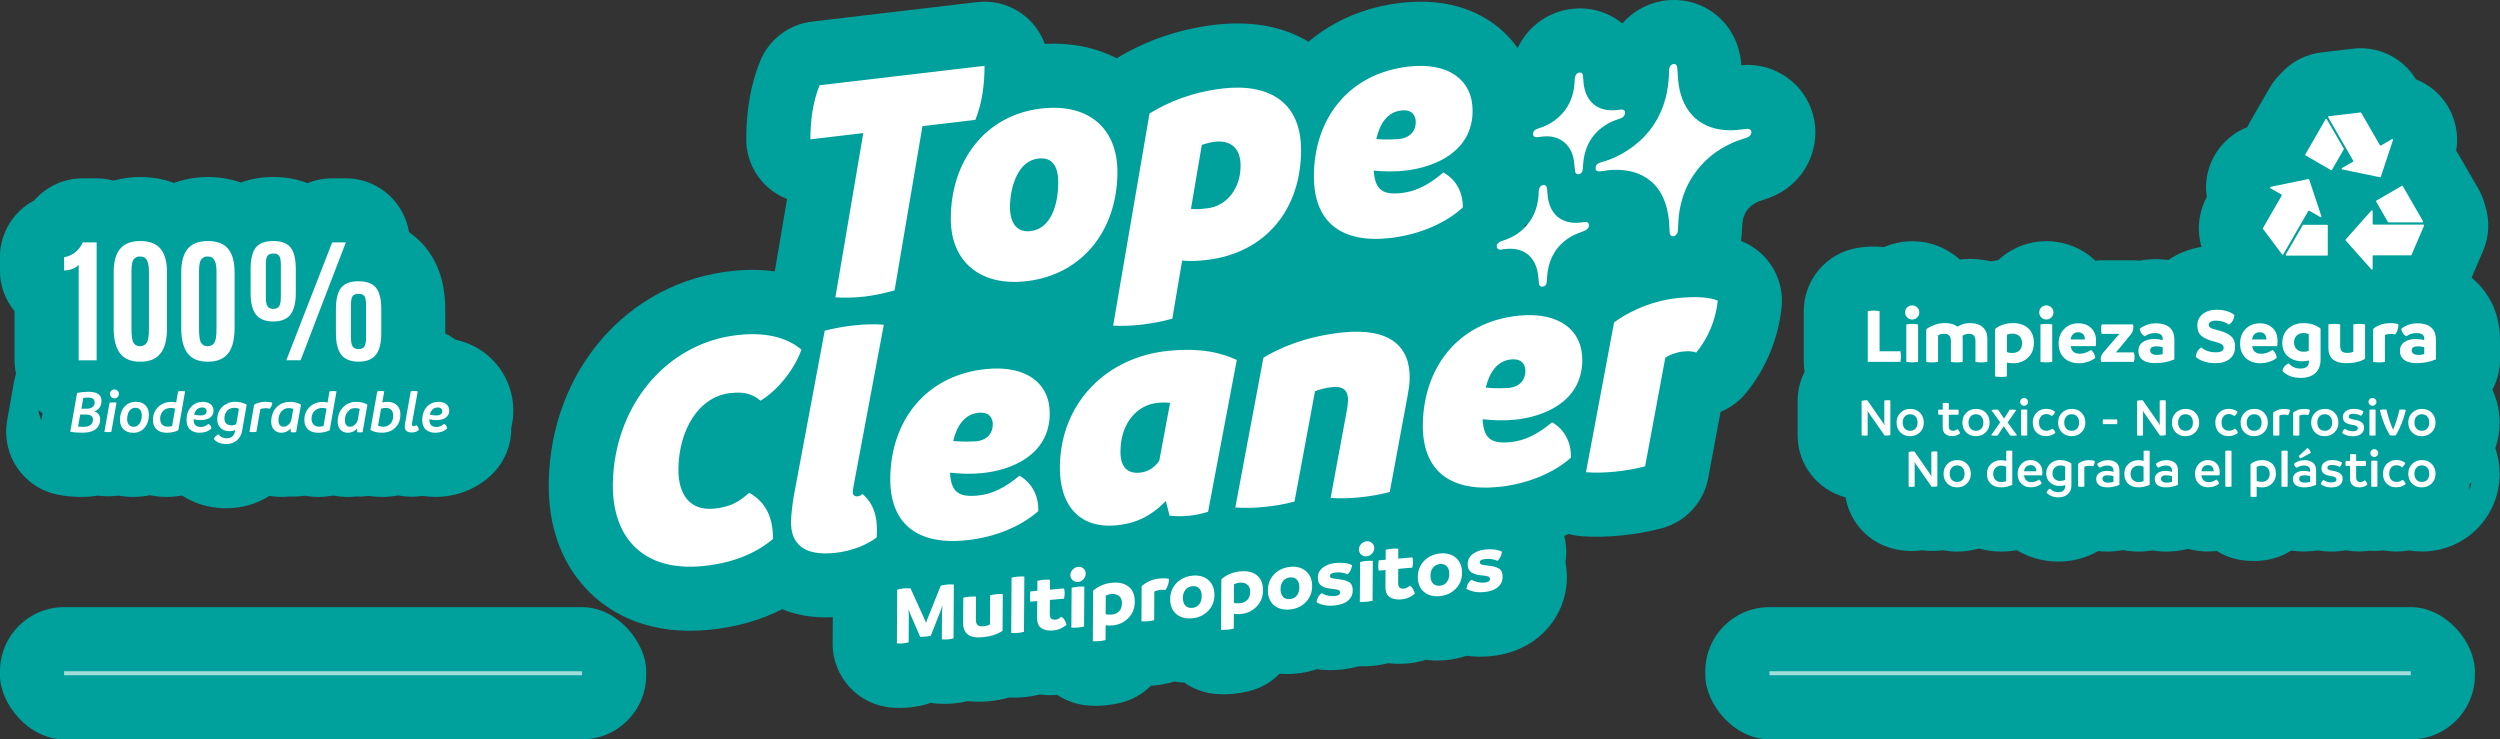<?xml version="1.0" encoding="UTF-8"?>
<svg id="Capa_2" data-name="Capa 2" xmlns="http://www.w3.org/2000/svg" viewBox="0 0 467.98 138.4">
  <rect x="0" y="0" width="467.98" height="138.4" fill="#333333" stroke="none"/>
  <defs>
    <style>
      .cls-1, .cls-2 {
        fill: #fff;
      }

      .cls-2 {
        opacity: .63;
      }

      .cls-3 {
        fill: #00a09d;
      }
    </style>
  </defs>
  <g id="Layer_1" data-name="Layer 1">
    <g>
      <g>
        <path class="cls-3" d="m2.73,67.45c0,.86.1,1.71.27,2.52-.15.49-.28.99-.38,1.51l-1.28,7.26c-1.14,6.45,3.1,12.63,9.54,13.87,1.41.27,2.89.41,4.52.41,1.01,0,1.99-.09,2.94-.24.6.07,1.21.12,1.85.12.69,0,1.34-.05,1.98-.13.89.16,1.81.25,2.74.25,1.08,0,2.13-.11,3.14-.32.98.2,2.05.32,3.21.32.94,0,1.87-.1,2.8-.26.65.42,1.33.79,2.04,1.1,1.93.85,4.04,1.28,6.27,1.28,2.92,0,5.66-.8,8.05-2.31.74.12,1.48.19,2.25.19.52,0,1.03-.03,1.53-.08.93.05,1.87-.02,2.8-.15.82.13,1.67.23,2.61.23s1.88-.11,2.81-.26c.88.17,1.78.26,2.7.26.52,0,1.03-.03,1.53-.08.79.04,1.58,0,2.37-.1.8.11,1.62.18,2.46.18,1.03,0,2.05-.1,3.03-.28.83.15,1.68.24,2.56.24.68,0,1.35-.06,2.01-.16.8.13,1.61.2,2.43.2,3.88,0,7.55-1.42,10.34-3.99,2.5-2.31,3.89-5.56,3.86-8.93.25-1.04.38-2.11.38-3.19,0-4.07-1.77-7.88-4.9-10.48-1.71-1.42-3.72-2.36-5.91-2.84-.61-.44-1.25-.83-1.93-1.15,0-.02,0-.03,0-.05v-4.49c0-4.64-1.21-8.51-3.61-11.51-.69-.86-1.73-1.95-3.18-2.95-.28-1.72-.94-3.38-1.95-4.86-2.24-3.26-5.94-5.2-9.89-5.2h-2.56c-1.61,0-3.17.32-4.59.91-1.77-.7-3.89-1.16-6.42-1.16-2.38,0-4.39.42-6.09,1.04-1.9-.68-3.96-1.04-6.16-1.04s-4.38.39-6.33,1.11c-1.95-.72-4.07-1.11-6.33-1.11-1.76,0-3.43.25-5,.68-1.01-.27-2.06-.43-3.16-.43h-2.61c-3.53,0-6.82,1.55-9.06,4.13-3.85,2.02-6.42,6.06-6.42,10.63v2.49c0,2.9,1.03,5.55,2.73,7.62v9.2Zm5.23,9.91l-.24,1.35c-.24-.63-.42-1.27-.54-1.93.25.2.51.4.78.58Z"/>
        <path class="cls-3" d="m467.98,63.6c0-4.7-1.9-8.83-5.32-11.62l2.15-5c1.16-2.71,1.27-5.69.41-8.42-.27-1.09-.68-2.15-1.25-3.15l-3.79-6.56c-.12-.21-.26-.41-.4-.62.73-4.25-.87-8.69-4.27-11.47-.99-.81-2.09-1.44-3.25-1.9-2.47-4.06-7.08-6.32-11.81-5.75l-5.85.7c-2.97.34-5.64,1.74-7.6,3.89-.79.77-1.5,1.65-2.07,2.63l-3.82,6.62c-.16.28-.3.57-.43.85-3.95,1.55-6.9,5.12-7.58,9.39-.2,1.25-.2,2.5,0,3.71-1.59,2.91-1.9,6.27-.99,9.31-2.27.38-4.37,1.2-6.23,2.46-.72-.09-1.48-.16-2.28-.16-1.05,0-2.08.1-3.08.28-.4-.04-.8-.07-1.21-.07h-5.86c-.41,0-.82.03-1.22.07-2.48-2.34-5.71-3.64-9.14-3.64s-6.56,1.26-9.02,3.53c-.44.07-.88.16-1.31.26-1.19-.29-2.51-.47-3.98-.47-.64,0-1.27.04-1.9.12-2.45-2.21-5.59-3.43-8.91-3.43-1.85,0-3.64.38-5.29,1.1-1.66-.18-3.12-.15-4.9.13-5.83.92-10.13,5.95-10.13,11.85v9.5c0,.64.06,1.25.16,1.86-.84,1.65-1.31,3.5-1.31,5.44v6.45c0,5.5,3.73,10.24,8.98,11.61.83,4.89,4.64,8.86,9.65,9.78.94.17,1.83.26,2.73.26.67,0,1.35-.05,2.04-.14.43.06.87.1,1.31.12.87.03,1.72-.01,2.55-.11.85.15,1.72.24,2.6.24,1.4,0,2.77-.2,4.08-.57,1.34.38,2.74.57,4.17.57.96,0,1.93-.09,2.87-.25.03,0,.07,0,.1.02.63.37,1.29.72,1.99,1,1.81.73,3.76,1.1,5.79,1.1,2.66,0,5.21-.7,7.41-1.97.56.06,1.14.1,1.76.1.97,0,1.94-.11,2.9-.27.94.18,1.91.27,2.89.27.88,0,1.76-.08,2.62-.21.79.13,1.64.21,2.55.21,1.27,0,2.55-.14,3.82-.43.09-.02.18-.05.27-.08,1.22.32,2.49.5,3.8.5.53,0,1.06-.04,1.58-.09,1.2.75,2.55,1.3,4,1.58.93.19,1.91.28,2.91.28,1.1,0,2.13-.11,3.14-.33,1.41-.31,2.72-.87,3.88-1.61.06,0,.12,0,.18,0,.72.1,1.46.17,2.27.17s1.65-.08,2.48-.2c.84.14,1.71.21,2.6.21s1.83-.09,2.72-.24c.83.15,1.69.22,2.56.22.63,0,1.26-.06,1.87-.14.3.02.59.04.89.04.59,0,1.16-.04,1.73-.1.8.13,1.62.21,2.45.21s1.57-.08,2.34-.2c.77.12,1.56.2,2.36.2,3.9,0,7.55-1.49,10.28-4.19,0,0,0,0,.01-.01,2.76-2.74,4.28-6.41,4.28-10.35,0-1.67-.29-3.28-.8-4.8.52-1.52.8-3.12.8-4.78,0-2.17-.47-4.26-1.35-6.16.91-1.71,1.42-3.64,1.42-5.65v-3.68Zm-11.14,29.62s.02,0,.03,0c-.02.03-.03.06-.05.09,0,0,0,0,0,.01,0-.03.02-.06.02-.1Zm5.46-2.62c.11-.09.23-.17.34-.27-.09.49-.23.97-.4,1.45.04-.39.05-.78.05-1.18Zm.23-13.27s.05-.03.07-.05c0,.04.02.08.03.13-.03-.03-.07-.05-.1-.08Z"/>
        <rect class="cls-3" x="319.22" y="113.65" width="144.06" height="24.75" rx="12" ry="12"/>
        <rect class="cls-3" y="113.65" width="120.96" height="24.75" rx="12" ry="12"/>
        <path class="cls-3" d="m322.06,77.1c1.79-.73,3.42-1.9,4.71-3.45,3.73-4.5,6.12-10.22,6.73-16.12.52-5.04-2.18-9.87-6.76-12.06-.27-.13-.55-.25-.83-.37.06-.43.11-.86.14-1.3l.04-.84c.02-.5.05-.98.08-1.25.14-1.15.48-1.77.75-2.18.38-.56.94-1.22,2.26-1.81.13-.06.54-.19.83-.29.34-.11.68-.23,1-.34,4.49-1.58,7.7-5.29,8.59-9.93.66-3.44-.15-7.02-2.22-9.84-2.09-2.84-5.31-4.69-8.84-5.09-1.07-.12-1.97-.09-2.59-.04,0-.13-.02-.27-.03-.4-.29-3.69-2.1-7.06-4.97-9.25-2.84-2.16-6.5-3-10.06-2.31-2.89.57-5.39,2.07-7.21,4.16-.05-.04-.1-.08-.16-.13-2.88-2.28-6.63-3.16-10.28-2.44-4.1.82-7.42,3.52-9.15,7.17-.85-1.21-1.84-2.33-2.97-3.33-3.33-2.96-9.32-6.25-18.92-5.12-6.76.8-12.63,3.36-17.25,7.27-3.85-2.32-9.52-4.11-17.51-3.17-6.67.79-12.86,2.9-18.4,6.27-3.91-2.03-8.51-2.95-13.47-2.7-.67-1.85-1.8-3.52-3.3-4.86-2.56-2.28-5.98-3.35-9.38-2.95l-30.88,3.64c-4.33.51-8.04,3.33-9.7,7.36-1.74,4.24-2.62,9.18-2.62,14.68,0,3.43,1.47,6.69,4.03,8.96,1.07.96,2.3,1.7,3.61,2.21l-2.3,13.54c-2.33-.31-4.93-.38-7.83-.08-19.63,1.97-34.13,18.61-34.48,39.57-.18,11.05,4.39,17.61,8.25,21.17,3.86,3.55,10.78,7.54,21.82,6.44,5.04-.5,9.61-1.8,13.64-3.86,2.44,1.03,5.55,1.7,9.46,1.51l-.03,4.88c-.04,6.35,4.87,11.63,11.21,12.05.48.03.93.05,1.38.05.54,0,1.05-.02,1.53-.07,1-.09,2.03-.26,3.05-.52.4-.1.79-.23,1.18-.37.46.08.92.13,1.4.16,1.02.06,1.95.05,2.89-.04.87-.08,1.76-.23,2.67-.44,1.16.13,2.42.16,3.79.04,1.37-.12,2.68-.36,3.93-.71.91.04,1.83.02,2.73-.06,1.03-.09,2.04-.27,3.01-.51,1.01.13,2.1.17,3.29.08,1.69,1.13,3.69,1.84,5.86,1.99,1.01.07,2.04.06,3.05-.03,1-.09,2.01-.26,2.99-.5,2.19-.54,4.11-1.66,5.62-3.17.15,0,.31-.02.46-.04,1.05-.09,2.1-.27,3.12-.53.27-.07.54-.15.8-.23.61.11,1.23.18,1.87.21,1.74,1.22,3.81,1.99,6.07,2.14,1.02.07,2.05.06,3.08-.04.98-.09,1.97-.26,2.94-.49,2.25-.55,4.22-1.71,5.75-3.28.98.08,1.97.08,2.98-.01,1.38-.12,2.72-.4,3.98-.83,1.4.2,2.86.23,4.37.09,1.22-.11,2.38-.32,3.48-.64.83.03,1.66,0,2.49-.07,1.03-.09,2.05-.27,3.02-.51,1.1.14,2.31.17,3.62.06,1.18-.11,2.33-.34,3.44-.68,1.2.15,2.43.17,3.68.06,1.38-.12,2.71-.4,3.97-.83,1.4.2,2.86.23,4.37.09,4.49-.4,7.49-2.23,9.2-3.68,3.26-2.75,5.15-6.77,5.18-11.04,0-.99-.08-1.95-.27-2.88.02-.1.03-.21.05-.31.21-1.57.11-3.13-.28-4.6.29-.12.58-.24.86-.37.75.21,1.53.35,2.32.41,2.37.18,4.84.13,7.57-.14,2.6-.26,5.04-.7,7.46-1.33,4.49-1.18,7.9-4.85,8.75-9.42l2.3-12.37Zm-36.3-35.04c.05-.01.1-.02.15-.04-.15.19-.31.36-.47.53,0-.09-.02-.18-.02-.27h0s0-.08,0-.12c.11-.03.22-.07.34-.1Z"/>
      </g>
      <g>
        <g>
          <g>
            <path class="cls-1" d="m17.71,77.03c.69.25,1.04.74,1.04,1.46,0,.37-.06.71-.19,1s-.31.56-.57.79c-.26.23-.61.41-1.05.53-.44.13-.96.19-1.55.19-.85,0-1.59-.06-2.24-.19l1.28-7.26c.69-.14,1.4-.21,2.13-.21.82,0,1.44.14,1.84.43.4.29.6.7.6,1.24,0,.97-.43,1.64-1.3,2Zm-2.15,2.88c.64,0,1.11-.12,1.4-.37.29-.24.44-.58.44-1,0-.32-.11-.56-.33-.71-.22-.15-.56-.23-1.02-.23h-1.03l-.41,2.26c.35.03.66.05.93.05Zm2.15-4.62c0-.58-.41-.87-1.23-.87-.28,0-.58.02-.89.05l-.35,2.04h.99c.27,0,.51-.04.71-.11.2-.07.36-.17.47-.29.11-.12.19-.25.24-.39.05-.14.08-.28.08-.44Z"/>
            <path class="cls-1" d="m20.19,80.89c-.25,0-.47-.02-.65-.06l.97-5.45c.18-.04.41-.06.67-.06.25,0,.46.02.63.06l-.97,5.45c-.17.04-.39.06-.65.06Zm1.83-6.57c-.16.17-.36.25-.59.25s-.43-.08-.6-.25-.25-.37-.25-.6.08-.42.25-.58.36-.24.59-.24.42.08.59.24.25.36.25.58-.08.44-.24.6Z"/>
            <path class="cls-1" d="m24.91,81.01c-.76,0-1.36-.22-1.8-.67s-.65-1.02-.65-1.71c0-.65.12-1.24.35-1.75s.58-.92,1.04-1.22c.46-.3.99-.45,1.6-.45.76,0,1.35.22,1.78.66.43.44.64,1.02.64,1.75,0,1-.27,1.81-.81,2.45s-1.26.95-2.16.95Zm.11-1.12c.32,0,.6-.1.83-.31s.41-.47.52-.78c.11-.32.17-.67.17-1.04,0-.45-.1-.81-.31-1.06-.21-.25-.51-.37-.9-.37-.32,0-.6.1-.83.3-.24.2-.42.46-.53.77-.12.32-.17.66-.17,1.04,0,.43.1.78.31,1.05.21.27.52.4.92.4Z"/>
            <path class="cls-1" d="m34.01,73.2c.19,0,.41.02.64.06l-1.27,7.28c-.27.14-.59.25-.97.34-.38.09-.76.13-1.16.13-.83,0-1.47-.21-1.93-.62-.46-.41-.69-1.01-.69-1.8,0-.65.15-1.23.46-1.74s.71-.91,1.23-1.19c.52-.28,1.09-.42,1.71-.42.36,0,.68.03.95.1l.36-2.08c.25-.04.47-.06.66-.06Zm-4.03,5.2c0,.46.13.82.38,1.08.25.26.6.39,1.03.39.27,0,.54-.04.83-.12l.56-3.25c-.24-.09-.51-.13-.81-.13-.6,0-1.08.19-1.45.57-.36.38-.55.87-.55,1.47Z"/>
            <path class="cls-1" d="m39.01,79.35c.35.18.54.47.58.85-.59.54-1.32.81-2.2.81-.76,0-1.36-.2-1.8-.6-.45-.4-.67-1-.67-1.8,0-1,.28-1.81.85-2.44.56-.63,1.29-.94,2.19-.94.63,0,1.12.15,1.48.44.36.3.53.7.53,1.22,0,.39-.11.72-.34.99s-.52.47-.89.59c-.36.12-.78.18-1.25.18-.42,0-.84-.06-1.24-.18h0c0,.53.11.89.34,1.12.23.22.56.34.99.34.21,0,.42-.03.61-.1s.34-.13.45-.2c.1-.07.23-.16.37-.28Zm-1.18-3.07c-.39,0-.71.12-.96.35-.25.23-.43.56-.53.98.29.09.68.14,1.18.16.36,0,.64-.07.84-.2.21-.13.31-.33.31-.59,0-.22-.07-.39-.22-.52-.14-.12-.35-.19-.63-.19Z"/>
            <path class="cls-1" d="m44.02,75.21c.85,0,1.57.18,2.16.54l-.85,4.85c-.14.8-.48,1.42-1.01,1.86-.53.44-1.18.66-1.94.66-.56,0-1.04-.09-1.44-.26-.4-.17-.71-.41-.92-.72.07-.18.18-.34.34-.49.16-.15.34-.27.56-.35.32.49.82.74,1.5.74.45,0,.81-.12,1.07-.35.26-.23.43-.55.5-.94l.05-.24c-.35.14-.71.21-1.08.21-.68,0-1.23-.2-1.65-.59s-.64-.94-.64-1.63c0-.51.09-.97.28-1.39.19-.42.43-.77.75-1.04.31-.27.67-.48,1.07-.64.4-.15.83-.23,1.27-.23Zm-.72,4.42c.34,0,.64-.08.92-.23l.51-2.88c-.27-.12-.56-.19-.87-.19-.51,0-.95.18-1.31.54-.36.36-.54.85-.54,1.45,0,.42.11.74.34.96.23.22.54.34.95.34Z"/>
            <path class="cls-1" d="m49.7,75.21c.55,0,.97.06,1.27.19-.04.43-.2.8-.5,1.11-.22-.07-.47-.1-.75-.1-.38,0-.71.06-.99.18l-.73,4.24c-.18.04-.41.06-.67.06s-.47-.02-.64-.06l.88-5.08c.25-.15.56-.27.94-.38s.77-.16,1.18-.16Z"/>
            <path class="cls-1" d="m54.23,75.22c.86,0,1.57.18,2.11.53l-.91,5.15c-.33.06-.67.06-1.01,0v-.68c-.5.53-1.09.79-1.75.79-.57,0-1.03-.19-1.38-.56s-.52-.9-.52-1.57.15-1.33.45-1.89c.3-.56.72-.99,1.24-1.3s1.12-.46,1.76-.46Zm-1.17,4.66c.3,0,.57-.1.83-.29s.46-.48.62-.85l.39-2.21c-.29-.09-.58-.14-.86-.14-.56,0-1.01.21-1.37.64-.36.42-.54.97-.54,1.64,0,.39.08.69.25.9.17.21.4.32.69.32Z"/>
            <path class="cls-1" d="m62.35,73.2c.19,0,.41.02.64.06l-1.27,7.28c-.27.14-.59.25-.97.34-.38.09-.76.13-1.16.13-.83,0-1.47-.21-1.93-.62-.46-.41-.69-1.01-.69-1.8,0-.65.15-1.23.46-1.74s.71-.91,1.23-1.19c.52-.28,1.09-.42,1.71-.42.36,0,.68.03.95.1l.36-2.08c.25-.04.47-.06.66-.06Zm-4.03,5.2c0,.46.13.82.38,1.08.25.26.6.39,1.03.39.27,0,.54-.04.83-.12l.56-3.25c-.24-.09-.51-.13-.81-.13-.6,0-1.08.19-1.45.57-.36.38-.55.87-.55,1.47Z"/>
            <path class="cls-1" d="m66.67,75.22c.86,0,1.57.18,2.11.53l-.91,5.15c-.33.06-.67.06-1.01,0v-.68c-.5.53-1.09.79-1.75.79-.57,0-1.03-.19-1.38-.56s-.52-.9-.52-1.57.15-1.33.45-1.89c.3-.56.72-.99,1.24-1.3s1.12-.46,1.76-.46Zm-1.17,4.66c.3,0,.57-.1.83-.29s.46-.48.62-.85l.39-2.21c-.29-.09-.58-.14-.86-.14-.56,0-1.01.21-1.37.64-.36.42-.54.97-.54,1.64,0,.39.08.69.25.9.17.21.4.32.69.32Z"/>
            <path class="cls-1" d="m72.53,75.22c.72,0,1.31.21,1.75.62.44.41.67.98.67,1.7,0,1.07-.32,1.91-.96,2.53s-1.48.93-2.52.93c-.85,0-1.56-.17-2.13-.52l1.28-7.23c.24-.04.46-.06.66-.06s.41.02.65.06l-.37,2.1c.28-.09.61-.13.98-.13Zm-.82,4.66c.59,0,1.05-.19,1.39-.58.34-.39.5-.89.5-1.51,0-.44-.11-.78-.34-1.04-.23-.26-.57-.39-1.05-.39-.31,0-.6.05-.88.15l-.56,3.17c.29.13.6.2.93.2Z"/>
            <path class="cls-1" d="m77.47,79.78c.15,0,.29-.06.45-.2.31.22.46.53.46.93-.36.3-.79.45-1.31.45-.41,0-.73-.09-.96-.28-.23-.19-.35-.45-.35-.79,0-.08.02-.25.05-.52l1.08-6.12c.27-.04.5-.06.69-.06s.41.02.62.06l-1.08,6.01s-.01.11-.01.18c0,.1.03.18.1.24.06.06.15.09.25.09Z"/>
            <path class="cls-1" d="m83.13,79.35c.35.18.54.47.58.85-.59.54-1.32.81-2.2.81-.76,0-1.36-.2-1.8-.6-.45-.4-.67-1-.67-1.8,0-1,.28-1.81.85-2.44.56-.63,1.29-.94,2.19-.94.63,0,1.12.15,1.48.44.36.3.53.7.53,1.22,0,.39-.11.72-.34.99s-.52.47-.89.59c-.36.12-.78.18-1.25.18-.42,0-.84-.06-1.24-.18h0c0,.53.11.89.34,1.12.23.22.56.34.99.34.21,0,.42-.03.61-.1s.34-.13.45-.2c.1-.07.23-.16.37-.28Zm-1.18-3.07c-.39,0-.71.12-.96.35-.25.23-.43.56-.53.98.29.09.68.14,1.18.16.36,0,.64-.07.84-.2.21-.13.31-.33.31-.59,0-.22-.07-.39-.22-.52-.14-.12-.35-.19-.63-.19Z"/>
          </g>
          <g>
            <path class="cls-1" d="m14.73,67.45v-17.9c-.28.34-.69.61-1.2.8-.52.19-1.03.28-1.53.28v-2.49c.71-.1,1.39-.39,2.02-.87.64-.48,1.13-1.11,1.46-1.89h2.61v22.07h-3.36Z"/>
            <path class="cls-1" d="m30.06,66.13c-.79,1.05-2.06,1.58-3.8,1.58s-3.01-.53-3.8-1.58c-.79-1.05-1.18-2.6-1.18-4.64v-10.54c0-1.94.4-3.39,1.2-4.37.8-.97,2.06-1.46,3.79-1.46s2.99.49,3.79,1.46,1.2,2.43,1.2,4.37v10.54c0,2.04-.39,3.59-1.18,4.64Zm-3.84-1.32c.53,0,.94-.21,1.23-.62.29-.41.43-1.29.43-2.64v-10.74c0-1.63-.39-2.54-1.14-2.74-.15-.03-.39-.05-.72-.05s-.65.16-.95.49c-.31.33-.46,1.09-.46,2.29v10.75c0,1.37.14,2.26.41,2.66.27.4.67.6,1.2.6Z"/>
            <path class="cls-1" d="m42.71,66.13c-.79,1.05-2.06,1.58-3.8,1.58s-3.01-.53-3.8-1.58c-.79-1.05-1.18-2.6-1.18-4.64v-10.54c0-1.94.4-3.39,1.2-4.37.8-.97,2.06-1.46,3.79-1.46s2.99.49,3.79,1.46,1.2,2.43,1.2,4.37v10.54c0,2.04-.39,3.59-1.18,4.64Zm-3.84-1.32c.53,0,.94-.21,1.23-.62.29-.41.43-1.29.43-2.64v-10.74c0-1.63-.39-2.54-1.14-2.74-.15-.03-.39-.05-.72-.05s-.65.16-.95.49c-.31.33-.46,1.09-.46,2.29v10.75c0,1.37.14,2.26.41,2.66.27.4.67.6,1.2.6Z"/>
            <path class="cls-1" d="m54.38,58.89c-.67.86-1.75,1.29-3.23,1.29s-2.55-.43-3.23-1.29c-.67-.86-1.01-2.2-1.01-4.04v-4.49c0-1.86.33-3.2.97-4.02.65-.81,1.74-1.22,3.26-1.22s2.62.41,3.26,1.22c.65.82.97,2.15.97,4.02v4.49c0,1.84-.34,3.19-1.01,4.04Zm-4.32-1.57c.21.33.57.5,1.1.5s.89-.17,1.1-.5c.2-.33.31-.88.31-1.65v-6.17c0-.75-.1-1.28-.29-1.58-.19-.31-.56-.46-1.11-.46s-.92.15-1.11.46c-.2.3-.3.83-.3,1.58v6.17c0,.77.1,1.32.31,1.65Zm3.53,10.12l8.59-22.07h2.56l-8.47,22.07h-2.67Zm16.76-1.02c-.67.86-1.75,1.28-3.23,1.28s-2.56-.43-3.23-1.28c-.67-.86-1.01-2.2-1.01-4.04v-4.49c0-1.86.32-3.2.97-4.02.65-.81,1.74-1.22,3.27-1.22s2.62.41,3.27,1.22c.65.82.98,2.15.98,4.02v4.49c0,1.84-.34,3.19-1.01,4.04Zm-4.34-1.57c.21.33.57.5,1.1.5s.9-.17,1.1-.5c.21-.34.31-.88.31-1.64v-6.17c0-.75-.1-1.28-.29-1.58-.2-.31-.57-.46-1.12-.46s-.92.15-1.12.46c-.2.3-.29.83-.29,1.58v6.17c0,.77.1,1.32.31,1.65Z"/>
          </g>
        </g>
        <g>
          <g>
            <g>
              <path class="cls-1" d="m432.12,33.51l-7.06,1.46c-.13.03-.16.2-.04.27l2.04,1.18c.07.04.09.13.05.2l-3.5,6.06c-.03.05-.03.11,0,.16l3.57,4.77c.06.08.19.08.24-.01l4.67-8.1c.04-.07.13-.09.2-.05l2.04,1.18c.12.07.25-.04.21-.17l-2.27-6.84c-.02-.07-.09-.11-.17-.1Z"/>
              <path class="cls-1" d="m431.05,42.16l-3.16,5.47c-.06.1.01.22.13.22h7.57c.08,0,.15-.06.15-.15v-5.47c0-.08-.06-.15-.15-.15h-4.41c-.05,0-.1.03-.13.07Z"/>
            </g>
            <g>
              <path class="cls-1" d="m439.1,45.03l4.79,5.38c.09.1.25.04.25-.1v-2.36c0-.08.06-.15.15-.15h7c.06,0,.11-.03.13-.09l2.35-5.47c.04-.1-.03-.2-.13-.2h-9.35c-.08,0-.15-.06-.15-.15v-2.36c0-.13-.16-.2-.25-.1l-4.79,5.38c-.05.05-.05.14,0,.19Z"/>
              <path class="cls-1" d="m447.12,41.63h6.32c.11,0,.18-.12.13-.22l-3.78-6.56c-.04-.07-.13-.09-.2-.05l-4.74,2.74c-.07.04-.09.13-.05.2l2.2,3.82s.07.07.13.07Z"/>
            </g>
            <g>
              <path class="cls-1" d="m445.68,33.06l2.27-6.84c.04-.13-.09-.24-.21-.17l-2.04,1.18c-.07.04-.16.02-.2-.05l-3.5-6.06c-.03-.05-.09-.08-.14-.07l-5.92.7c-.1.01-.16.13-.11.22l4.67,8.1c.04.07.02.16-.05.2l-2.04,1.18c-.12.07-.09.24.04.27l7.06,1.46c.07.01.14-.03.17-.1Z"/>
              <path class="cls-1" d="m438.73,27.81l-3.16-5.47c-.06-.1-.2-.1-.25,0l-3.78,6.56c-.04.07-.02.16.05.2l4.74,2.74c.07.04.16.02.2-.05l2.2-3.82s.03-.1,0-.15Z"/>
            </g>
          </g>
          <g>
            <path class="cls-1" d="m353.29,74.91c.19,0,.38.02.57.06v6.48c-.3.07-.66.1-1.07.09l-3.02-4.33-.18-.35.02.41v4.23c-.2.04-.39.06-.57.06-.16,0-.34-.02-.56-.06v-6.45c.14-.05.3-.09.49-.11s.39-.02.59,0l3.01,4.33.18.33-.02-.46v-4.17c.21-.04.4-.06.56-.06Z"/>
            <path class="cls-1" d="m359.39,80.93c-.48.48-1.1.72-1.84.72s-1.35-.24-1.82-.71c-.47-.48-.71-1.09-.71-1.84s.24-1.36.73-1.84c.48-.48,1.1-.72,1.84-.72s1.35.24,1.82.72c.47.48.71,1.09.71,1.84s-.24,1.35-.73,1.83Zm-2.84-.71c.25.28.59.42,1.02.42s.76-.14,1.01-.42.37-.66.37-1.12-.12-.85-.37-1.13-.59-.43-1.01-.43-.77.14-1.02.43c-.25.29-.38.67-.38,1.13s.13.84.38,1.12Z"/>
            <path class="cls-1" d="m366.41,80.31c.12.08.23.2.32.35.09.15.15.3.17.46-.4.35-.88.52-1.44.52s-.99-.13-1.31-.4-.49-.68-.49-1.23v-2.38h-.82c-.03-.14-.04-.29-.04-.48,0-.17.01-.33.04-.46h.82v-1.23c.18-.04.37-.05.58-.05s.39.02.56.05v1.23h1.8c.03.13.05.28.05.46s-.02.34-.05.48h-1.8v2.11c0,.33.07.57.21.7s.34.2.6.2c.3,0,.57-.11.8-.33Z"/>
            <path class="cls-1" d="m371.71,80.93c-.48.48-1.1.72-1.84.72s-1.35-.24-1.82-.71c-.47-.48-.71-1.09-.71-1.84s.24-1.36.73-1.84c.48-.48,1.1-.72,1.84-.72s1.35.24,1.82.72c.47.48.71,1.09.71,1.84s-.24,1.35-.73,1.83Zm-2.84-.71c.25.28.59.42,1.02.42s.76-.14,1.01-.42.37-.66.37-1.12-.12-.85-.37-1.13-.59-.43-1.01-.43-.77.14-1.02.43c-.25.29-.38.67-.38,1.13s.13.84.38,1.12Z"/>
            <path class="cls-1" d="m375.81,79.07l1.76,2.41c-.11.05-.33.08-.68.08-.25,0-.46-.01-.61-.04l-1.2-1.73-1.13,1.73c-.13.03-.3.04-.53.04-.29,0-.53-.03-.71-.08l1.71-2.42-1.65-2.29c.19-.07.47-.1.84-.1.16,0,.29,0,.42.03l1.12,1.66,1.04-1.66c.15-.02.3-.03.46-.03.32,0,.58.04.77.1l-1.61,2.31Z"/>
            <path class="cls-1" d="m378.91,75.96c-.21,0-.39-.07-.53-.22-.15-.14-.22-.32-.22-.52s.07-.37.22-.52c.15-.14.33-.21.53-.21s.37.07.51.21c.14.14.22.31.22.52s-.07.38-.22.52c-.14.14-.31.22-.51.22Zm0,5.59c-.23,0-.42-.02-.58-.05v-4.8c.16-.03.36-.05.58-.05s.42.02.57.05v4.8c-.15.03-.34.05-.57.05Z"/>
            <path class="cls-1" d="m383.08,81.65c-.78,0-1.4-.23-1.86-.68s-.7-1.07-.7-1.87c0-.51.11-.95.33-1.35.22-.39.53-.69.91-.9s.82-.32,1.3-.32c.33,0,.65.05.94.16.29.11.52.24.69.38-.04.16-.12.32-.23.46s-.24.27-.39.36c-.3-.25-.63-.38-1-.38-.45,0-.8.15-1.03.45-.24.3-.36.67-.36,1.12,0,.28.05.54.14.77s.25.42.47.56c.22.15.48.22.79.22.18,0,.34-.02.49-.07.15-.05.26-.1.33-.14.07-.05.15-.11.25-.19.31.16.51.42.61.78-.18.17-.41.32-.71.44-.3.12-.62.18-.98.18Z"/>
            <path class="cls-1" d="m389.63,80.93c-.48.48-1.1.72-1.84.72s-1.35-.24-1.82-.71c-.47-.48-.71-1.09-.71-1.84s.24-1.36.73-1.84c.48-.48,1.1-.72,1.84-.72s1.35.24,1.82.72c.47.48.71,1.09.71,1.84s-.24,1.35-.73,1.83Zm-2.84-.71c.25.28.59.42,1.02.42s.76-.14,1.01-.42.37-.66.37-1.12-.12-.85-.37-1.13-.59-.43-1.01-.43-.77.14-1.02.43c-.25.29-.38.67-.38,1.13s.13.84.38,1.12Z"/>
            <path class="cls-1" d="m393.67,79.39c-.04-.11-.06-.25-.06-.44s.02-.32.06-.44h2.62c.04.14.06.29.06.44s-.02.29-.06.44h-2.62Z"/>
            <path class="cls-1" d="m404.84,74.91c.19,0,.38.02.57.06v6.48c-.3.07-.66.1-1.07.09l-3.02-4.33-.18-.35.02.41v4.23c-.2.04-.39.06-.57.06-.16,0-.34-.02-.56-.06v-6.45c.14-.05.3-.09.49-.11s.39-.02.59,0l3.01,4.33.18.33-.02-.46v-4.17c.21-.04.4-.06.56-.06Z"/>
            <path class="cls-1" d="m410.94,80.93c-.48.48-1.1.72-1.84.72s-1.35-.24-1.82-.71c-.47-.48-.71-1.09-.71-1.84s.24-1.36.73-1.84c.48-.48,1.1-.72,1.84-.72s1.35.24,1.82.72c.47.48.71,1.09.71,1.84s-.24,1.35-.73,1.83Zm-2.84-.71c.25.28.59.42,1.02.42s.76-.14,1.01-.42.37-.66.37-1.12-.12-.85-.37-1.13-.59-.43-1.01-.43-.77.14-1.02.43c-.25.29-.38.67-.38,1.13s.13.84.38,1.12Z"/>
            <path class="cls-1" d="m417.25,81.65c-.78,0-1.4-.23-1.86-.68s-.7-1.07-.7-1.87c0-.51.11-.95.33-1.35.22-.39.53-.69.91-.9s.82-.32,1.3-.32c.33,0,.65.05.94.16.29.11.52.24.69.38-.04.16-.12.32-.23.46s-.24.27-.39.36c-.3-.25-.63-.38-1-.38-.45,0-.8.15-1.03.45-.24.3-.36.67-.36,1.12,0,.28.05.54.14.77s.25.42.47.56c.22.15.48.22.79.22.18,0,.34-.02.49-.07.15-.05.26-.1.33-.14.07-.05.15-.11.25-.19.31.16.51.42.61.78-.18.17-.41.32-.71.44-.3.12-.62.18-.98.18Z"/>
            <path class="cls-1" d="m423.79,80.93c-.48.48-1.1.72-1.84.72s-1.35-.24-1.82-.71c-.47-.48-.71-1.09-.71-1.84s.24-1.36.73-1.84c.48-.48,1.1-.72,1.84-.72s1.35.24,1.82.72c.47.48.71,1.09.71,1.84s-.24,1.35-.73,1.83Zm-2.84-.71c.25.28.59.42,1.02.42s.76-.14,1.01-.42.37-.66.37-1.12-.12-.85-.37-1.13-.59-.43-1.01-.43-.77.14-1.02.43c-.25.29-.38.67-.38,1.13s.13.84.38,1.12Z"/>
            <path class="cls-1" d="m427.56,76.55c.45,0,.8.05,1.07.15,0,.4-.1.73-.31,1-.23-.06-.48-.09-.73-.09-.38,0-.69.06-.91.19v3.7c-.15.03-.34.05-.58.05s-.42-.02-.58-.05v-4.26c.21-.19.49-.35.85-.49.36-.14.76-.2,1.18-.2Z"/>
            <path class="cls-1" d="m431.3,76.55c.45,0,.8.05,1.07.15,0,.4-.1.73-.31,1-.23-.06-.48-.09-.73-.09-.38,0-.69.06-.91.19v3.7c-.15.03-.34.05-.58.05s-.42-.02-.58-.05v-4.26c.21-.19.49-.35.85-.49.36-.14.76-.2,1.18-.2Z"/>
            <path class="cls-1" d="m437,80.93c-.48.48-1.1.72-1.84.72s-1.35-.24-1.82-.71c-.47-.48-.71-1.09-.71-1.84s.24-1.36.73-1.84c.48-.48,1.1-.72,1.84-.72s1.35.24,1.82.72c.47.48.71,1.09.71,1.84s-.24,1.35-.73,1.83Zm-2.84-.71c.25.28.59.42,1.02.42s.76-.14,1.01-.42.37-.66.37-1.12-.12-.85-.37-1.13-.59-.43-1.01-.43-.77.14-1.02.43c-.25.29-.38.67-.38,1.13s.13.84.38,1.12Z"/>
            <path class="cls-1" d="m440.42,81.66c-.48,0-.88-.06-1.21-.19-.33-.12-.59-.26-.78-.42.09-.36.26-.63.53-.79.12.09.24.16.35.22s.27.12.47.17c.21.05.43.08.66.08.62,0,.92-.19.92-.58,0-.17-.08-.3-.25-.4s-.46-.18-.89-.24c-.24-.04-.45-.08-.63-.14-.18-.06-.35-.14-.52-.25s-.3-.25-.38-.43c-.09-.18-.13-.39-.13-.64,0-.45.19-.81.56-1.09.37-.28.86-.42,1.47-.42.4,0,.76.05,1.07.14.31.09.56.2.74.33-.05.36-.19.63-.44.82-.43-.24-.9-.37-1.41-.37-.59,0-.88.16-.88.5,0,.16.07.29.22.37.14.09.42.16.82.23.28.04.52.1.73.17.21.07.4.16.57.27.17.11.3.26.39.43.09.17.13.38.13.61,0,.51-.19.9-.55,1.19-.37.29-.88.43-1.54.43Z"/>
            <path class="cls-1" d="m444.12,75.96c-.21,0-.39-.07-.53-.22-.15-.14-.22-.32-.22-.52s.07-.37.22-.52c.15-.14.33-.21.53-.21s.37.07.51.21c.14.14.22.31.22.52s-.07.38-.22.52c-.14.14-.31.22-.51.22Zm0,5.59c-.23,0-.42-.02-.58-.05v-4.8c.16-.03.36-.05.58-.05s.42.02.57.05v4.8c-.15.03-.34.05-.57.05Z"/>
            <path class="cls-1" d="m447.94,81.54c-.21,0-.4-.02-.57-.05-.43-.71-.79-1.45-1.09-2.21-.3-.76-.56-1.61-.8-2.54.26-.06.52-.09.79-.09.17,0,.31,0,.45.03.33,1.36.72,2.57,1.19,3.63.03.09.05.15.05.18h.01c0-.06.03-.12.05-.18.42-.97.81-2.18,1.15-3.63.15-.02.3-.03.46-.03.26,0,.5.03.73.09-.42,1.75-1.05,3.34-1.87,4.75-.15.03-.34.05-.55.05Z"/>
            <path class="cls-1" d="m455.18,80.93c-.48.48-1.1.72-1.84.72s-1.35-.24-1.82-.71c-.47-.48-.71-1.09-.71-1.84s.24-1.36.73-1.84c.48-.48,1.1-.72,1.84-.72s1.35.24,1.82.72c.47.48.71,1.09.71,1.84s-.24,1.35-.73,1.83Zm-2.84-.71c.25.28.59.42,1.02.42s.76-.14,1.01-.42.37-.66.37-1.12-.12-.85-.37-1.13-.59-.43-1.01-.43-.77.14-1.02.43c-.25.29-.38.67-.38,1.13s.13.84.38,1.12Z"/>
            <path class="cls-1" d="m362.09,84.49c.19,0,.38.02.57.06v6.48c-.3.07-.66.1-1.07.09l-3.02-4.33-.18-.35.02.41v4.23c-.2.04-.39.06-.57.06-.16,0-.34-.02-.56-.06v-6.45c.14-.05.3-.09.49-.11s.39-.02.59,0l3.01,4.33.18.33-.02-.46v-4.17c.21-.04.4-.06.56-.06Z"/>
            <path class="cls-1" d="m368.19,90.51c-.48.48-1.1.72-1.84.72s-1.35-.24-1.82-.71c-.47-.48-.71-1.09-.71-1.84s.24-1.36.73-1.84c.48-.48,1.1-.72,1.84-.72s1.35.24,1.82.72c.47.48.71,1.09.71,1.84s-.24,1.35-.73,1.83Zm-2.84-.71c.25.28.59.42,1.02.42s.76-.14,1.01-.42.37-.66.37-1.12-.12-.85-.37-1.13-.59-.43-1.01-.43-.77.14-1.02.43c-.25.29-.38.67-.38,1.13s.13.84.38,1.12Z"/>
            <path class="cls-1" d="m376.1,84.34c.17,0,.36.02.58.05v6.36c-.26.14-.58.25-.95.34s-.75.14-1.13.14c-.81,0-1.45-.22-1.93-.66-.48-.44-.73-1.06-.73-1.86s.25-1.39.76-1.86c.5-.47,1.12-.71,1.87-.71.39,0,.72.05.98.15v-1.9c.21-.03.39-.05.57-.05Zm-1.52,5.89c.34,0,.66-.04.96-.15v-2.7c-.23-.14-.54-.21-.94-.21-.43,0-.79.14-1.07.42-.28.28-.42.65-.42,1.11s.14.84.41,1.12c.27.28.63.42,1.07.42Z"/>
            <path class="cls-1" d="m382.32,88.3c0,.19-.01.42-.04.68h-3.4c.05.4.19.71.43.94.24.23.56.34.95.34.21,0,.42-.03.61-.09.2-.06.35-.12.45-.18s.22-.14.36-.23c.13.08.24.2.33.34.09.14.15.29.17.44-.56.45-1.23.68-2.01.68-.73,0-1.33-.23-1.79-.68s-.69-1.07-.69-1.85.23-1.35.69-1.84c.46-.49,1.04-.73,1.72-.73.65,0,1.18.2,1.59.61.41.4.62.93.62,1.57Zm-3.44-.08h2.31c0-.15-.02-.29-.06-.42-.04-.13-.1-.25-.18-.37-.08-.11-.2-.2-.34-.27-.14-.07-.31-.1-.5-.1-.34,0-.63.11-.84.32-.22.22-.35.5-.39.84Z"/>
            <path class="cls-1" d="m385.69,86.12c.39,0,.77.06,1.13.18s.67.28.93.48v4.09c0,.68-.22,1.23-.67,1.63-.44.4-1.02.6-1.74.6-.48,0-.92-.08-1.3-.23s-.7-.37-.94-.64c.04-.16.11-.3.23-.44s.26-.24.44-.31c.38.44.89.66,1.52.66.43,0,.76-.1.97-.31s.32-.48.32-.83v-.22c-.29.13-.63.19-.99.19-.47,0-.9-.09-1.28-.27-.38-.18-.69-.45-.92-.82s-.35-.79-.35-1.27.12-.93.35-1.31.55-.68.95-.88c.4-.2.84-.31,1.33-.31Zm0,3.9c.34,0,.64-.07.89-.22v-2.46c-.26-.14-.56-.21-.89-.21-.43,0-.78.14-1.06.41s-.42.63-.42,1.07.14.78.41,1.04.63.39,1.06.39Z"/>
            <path class="cls-1" d="m391.05,86.13c.45,0,.8.05,1.07.15,0,.4-.1.73-.31,1-.23-.06-.48-.09-.73-.09-.38,0-.69.06-.91.19v3.7c-.15.03-.34.05-.58.05s-.42-.02-.58-.05v-4.26c.21-.19.49-.35.85-.49.36-.14.76-.2,1.18-.2Z"/>
            <path class="cls-1" d="m394.54,86.13c.68,0,1.21.16,1.61.49.4.32.59.83.59,1.5v2.63c-.3.14-.64.26-1.04.35-.4.09-.79.13-1.18.13-.7,0-1.23-.14-1.59-.41-.36-.28-.54-.66-.54-1.15s.19-.86.57-1.13c.38-.27.87-.4,1.47-.39.46,0,.86.06,1.19.18v-.27c0-.29-.1-.52-.29-.68s-.49-.24-.87-.24c-.27,0-.52.04-.75.12-.23.08-.43.18-.59.3-.31-.16-.48-.4-.53-.74.18-.17.44-.32.79-.47.35-.14.74-.21,1.16-.21Zm-.98,3.48c0,.23.09.4.27.54.18.13.44.2.79.2s.66-.05,1-.15v-1.04c-.3-.13-.67-.19-1.1-.19-.3,0-.53.05-.7.16-.17.11-.26.27-.26.49Z"/>
            <path class="cls-1" d="m401.82,84.34c.17,0,.36.02.58.05v6.36c-.26.14-.58.25-.95.34s-.75.14-1.13.14c-.81,0-1.45-.22-1.93-.66-.48-.44-.73-1.06-.73-1.86s.25-1.39.76-1.86c.5-.47,1.12-.71,1.87-.71.39,0,.72.05.98.15v-1.9c.21-.03.39-.05.57-.05Zm-1.52,5.89c.34,0,.66-.04.96-.15v-2.7c-.23-.14-.54-.21-.94-.21-.43,0-.79.14-1.07.42-.28.28-.42.65-.42,1.11s.14.84.41,1.12c.27.28.63.42,1.07.42Z"/>
            <path class="cls-1" d="m405.5,86.13c.68,0,1.21.16,1.61.49.4.32.59.83.59,1.5v2.63c-.3.14-.64.26-1.04.35-.4.09-.79.13-1.18.13-.7,0-1.23-.14-1.59-.41-.36-.28-.54-.66-.54-1.15s.19-.86.57-1.13c.38-.27.87-.4,1.47-.39.46,0,.86.06,1.19.18v-.27c0-.29-.1-.52-.29-.68s-.49-.24-.87-.24c-.27,0-.52.04-.75.12-.23.08-.43.18-.59.3-.31-.16-.48-.4-.53-.74.18-.17.44-.32.79-.47.35-.14.74-.21,1.16-.21Zm-.98,3.48c0,.23.09.4.27.54.18.13.44.2.79.2s.66-.05,1-.15v-1.04c-.3-.13-.67-.19-1.1-.19-.3,0-.53.05-.7.16-.17.11-.26.27-.26.49Z"/>
            <path class="cls-1" d="m415.52,88.3c0,.19-.01.42-.04.68h-3.4c.05.4.19.71.43.94.24.23.56.34.95.34.21,0,.42-.03.61-.09.2-.06.35-.12.45-.18s.22-.14.36-.23c.13.08.24.2.33.34.09.14.15.29.17.44-.56.45-1.23.68-2.01.68-.73,0-1.33-.23-1.79-.68s-.69-1.07-.69-1.85.23-1.35.69-1.84c.46-.49,1.04-.73,1.72-.73.65,0,1.18.2,1.59.61.41.4.62.93.62,1.57Zm-3.44-.08h2.31c0-.15-.02-.29-.06-.42-.04-.13-.1-.25-.18-.37-.08-.11-.2-.2-.34-.27-.14-.07-.31-.1-.5-.1-.34,0-.63.11-.84.32-.22.22-.35.5-.39.84Z"/>
            <path class="cls-1" d="m417.14,91.13c-.22,0-.41-.02-.58-.05v-6.69c.21-.03.4-.05.57-.05s.38.02.59.05v6.69c-.15.03-.35.05-.58.05Z"/>
            <path class="cls-1" d="m423.44,86.12c.76,0,1.39.22,1.87.66.48.44.72,1.06.72,1.87,0,.32-.04.62-.14.9-.09.28-.22.52-.38.72-.16.2-.35.38-.56.53s-.45.26-.7.33-.51.11-.78.11c-.4,0-.75-.05-1.04-.14v1.87c-.15.03-.34.05-.57.05s-.41-.02-.58-.05v-6.1c.26-.21.57-.39.94-.53.37-.14.77-.21,1.2-.21Zm-.04,4.08c.44,0,.8-.14,1.07-.41.27-.27.4-.65.4-1.12s-.14-.82-.41-1.09-.63-.4-1.08-.4c-.35,0-.67.08-.95.23v2.6c.26.13.58.19.96.19Z"/>
            <path class="cls-1" d="m427.65,91.13c-.22,0-.41-.02-.58-.05v-6.69c.21-.03.4-.05.57-.05s.38.02.59.05v6.69c-.15.03-.35.05-.58.05Z"/>
            <path class="cls-1" d="m431.36,86.13c.68,0,1.21.16,1.61.49.4.32.59.83.59,1.5v2.63c-.3.14-.64.26-1.04.35-.4.09-.79.13-1.18.13-.7,0-1.23-.14-1.59-.41-.36-.28-.54-.66-.54-1.15s.19-.86.57-1.13c.38-.27.87-.4,1.47-.39.46,0,.86.06,1.19.18v-.27c0-.29-.1-.52-.29-.68s-.49-.24-.87-.24c-.27,0-.52.04-.75.12-.23.08-.43.18-.59.3-.31-.16-.48-.4-.53-.74.18-.17.44-.32.79-.47.35-.14.74-.21,1.16-.21Zm-.72-.31c-.17-.11-.28-.27-.32-.47l1.59-1.49c.32.18.54.48.66.91l-1.93,1.05Zm-.25,3.79c0,.23.09.4.27.54.18.13.44.2.79.2s.66-.05,1-.15v-1.04c-.3-.13-.67-.19-1.1-.19-.3,0-.53.05-.7.16-.17.11-.26.27-.26.49Z"/>
            <path class="cls-1" d="m436.42,91.24c-.48,0-.88-.06-1.21-.19-.33-.12-.59-.26-.78-.42.09-.36.26-.63.53-.79.12.09.24.16.35.22s.27.12.47.17c.21.05.43.08.66.08.62,0,.92-.19.92-.58,0-.17-.08-.3-.25-.4s-.46-.18-.89-.24c-.24-.04-.45-.08-.63-.14-.18-.06-.35-.14-.52-.25s-.3-.25-.38-.43c-.09-.18-.13-.39-.13-.64,0-.45.19-.81.56-1.09.37-.28.86-.42,1.47-.42.4,0,.76.05,1.07.14.31.09.56.2.74.33-.05.36-.19.63-.44.82-.43-.24-.9-.37-1.41-.37-.59,0-.88.16-.88.5,0,.16.07.29.22.37.14.09.42.16.82.23.28.04.52.1.73.17.21.07.4.16.57.27.17.11.3.26.39.43.09.17.13.38.13.61,0,.51-.19.9-.55,1.19-.37.29-.88.43-1.54.43Z"/>
            <path class="cls-1" d="m442.66,89.9c.12.08.23.2.32.35.09.15.15.3.17.46-.4.35-.88.52-1.44.52s-.99-.13-1.31-.4-.49-.68-.49-1.23v-2.38h-.82c-.03-.14-.04-.29-.04-.48,0-.17.01-.33.04-.46h.82v-1.23c.18-.04.37-.05.58-.05s.39.02.56.05v1.23h1.8c.03.13.05.28.05.46s-.02.34-.05.48h-1.8v2.11c0,.33.07.57.21.7s.34.2.6.2c.3,0,.57-.11.8-.33Z"/>
            <path class="cls-1" d="m444.46,85.54c-.21,0-.39-.07-.53-.22-.15-.14-.22-.32-.22-.52s.07-.37.22-.52c.15-.14.33-.21.53-.21s.37.07.51.21c.14.14.22.31.22.52s-.07.38-.22.52c-.14.14-.31.22-.51.22Zm0,5.59c-.23,0-.42-.02-.58-.05v-4.8c.16-.03.36-.05.58-.05s.42.02.57.05v4.8c-.15.03-.34.05-.57.05Z"/>
            <path class="cls-1" d="m448.64,91.23c-.78,0-1.4-.23-1.86-.68s-.7-1.07-.7-1.87c0-.51.11-.95.33-1.35.22-.39.53-.69.91-.9s.82-.32,1.3-.32c.33,0,.65.05.94.16.29.11.52.24.69.38-.04.16-.12.32-.23.46s-.24.27-.39.36c-.3-.25-.63-.38-1-.38-.45,0-.8.15-1.03.45-.24.3-.36.67-.36,1.12,0,.28.05.54.14.77s.25.42.47.56c.22.15.48.22.79.22.18,0,.34-.02.49-.07.15-.05.26-.1.33-.14.07-.05.15-.11.25-.19.31.16.51.42.61.78-.18.17-.41.32-.71.44-.3.12-.62.18-.98.18Z"/>
            <path class="cls-1" d="m455.18,90.51c-.48.48-1.1.72-1.84.72s-1.35-.24-1.82-.71c-.47-.48-.71-1.09-.71-1.84s.24-1.36.73-1.84c.48-.48,1.1-.72,1.84-.72s1.35.24,1.82.72c.47.48.71,1.09.71,1.84s-.24,1.35-.73,1.83Zm-2.84-.71c.25.28.59.42,1.02.42s.76-.14,1.01-.42.37-.66.37-1.12-.12-.85-.37-1.13-.59-.43-1.01-.43-.77.14-1.02.43c-.25.29-.38.67-.38,1.13s.13.84.38,1.12Z"/>
          </g>
          <g>
            <path class="cls-1" d="m355.74,65.76c.07.32.1.65.1.99s-.04.69-.1.99h-6.11v-9.5c.43-.07.8-.1,1.1-.1s.68.04,1.11.1v7.52h3.91Z"/>
            <path class="cls-1" d="m358.89,59.42c-.26.26-.57.39-.94.39s-.68-.13-.94-.39c-.26-.26-.39-.57-.39-.94s.13-.68.39-.93c.26-.26.57-.38.94-.38s.68.13.94.38.39.57.39.93-.13.68-.39.94Zm-.95,8.41c-.36,0-.72-.03-1.09-.09v-7.01c.29-.06.65-.09,1.09-.09s.81.03,1.11.09v7.01c-.36.06-.73.09-1.11.09Z"/>
            <path class="cls-1" d="m368.75,60.48c1.07,0,1.87.26,2.43.78.55.52.83,1.21.83,2.06v4.43c-.36.06-.73.09-1.11.09s-.74-.03-1.11-.09v-3.94c0-.89-.41-1.33-1.24-1.33-.39,0-.79.12-1.18.37.02.22.03.38.03.47v4.43c-.37.06-.73.09-1.11.09s-.74-.03-1.1-.09v-3.94c0-.89-.42-1.33-1.26-1.33-.43,0-.81.1-1.14.3v4.97c-.37.06-.74.09-1.11.09s-.73-.03-1.1-.09v-6.1c.33-.29.82-.55,1.45-.8.63-.25,1.33-.37,2.1-.37.96,0,1.72.22,2.29.67.7-.44,1.47-.67,2.32-.67Z"/>
            <path class="cls-1" d="m376.83,60.48c1.16,0,2.1.32,2.82.95s1.07,1.56,1.07,2.76-.37,2.08-1.11,2.77c-.74.69-1.65,1.04-2.74,1.04-.46,0-.86-.04-1.2-.13v2.6c-.37.06-.74.09-1.11.09s-.73-.03-1.1-.09v-8.89c.93-.73,2.05-1.1,3.36-1.1Zm-.13,5.59c.55,0,.99-.15,1.32-.47s.49-.78.49-1.36-.17-1-.5-1.32c-.33-.31-.78-.47-1.33-.47-.34,0-.68.06-.99.19v3.26c.26.12.6.18,1.02.18Z"/>
            <path class="cls-1" d="m384,59.42c-.26.26-.57.39-.94.39s-.68-.13-.94-.39c-.26-.26-.39-.57-.39-.94s.13-.68.39-.93c.26-.26.57-.38.94-.38s.68.13.94.38.39.57.39.93-.13.68-.39.94Zm-.95,8.41c-.36,0-.72-.03-1.09-.09v-7.01c.29-.06.65-.09,1.09-.09s.81.03,1.11.09v7.01c-.36.06-.73.09-1.11.09Z"/>
            <path class="cls-1" d="m392.37,63.75c0,.39-.02.74-.07,1.04h-4.68c.13.96.71,1.43,1.73,1.43.65,0,1.34-.24,2.07-.71.46.36.73.85.8,1.49-.87.66-1.9.99-3.11.99-1.12,0-2.02-.33-2.71-.98-.69-.66-1.04-1.56-1.04-2.72s.35-2.01,1.04-2.71c.7-.71,1.57-1.06,2.63-1.06,1,0,1.8.29,2.41.88.61.59.92,1.37.92,2.35Zm-4.75-.21h2.66c0-.37-.1-.69-.3-.94-.2-.25-.51-.39-.93-.41-.41,0-.75.12-.99.36-.25.24-.39.57-.44.98Z"/>
            <path class="cls-1" d="m399.43,65.97c.1.26.15.55.15.87s-.05.63-.15.9h-6.1c-.06-.16-.09-.33-.09-.52,0-.43.14-.82.43-1.17l2.68-3.12.4-.43h-3.33c-.08-.26-.12-.56-.12-.92,0-.32.04-.6.12-.86h5.86c.05.15.07.31.07.5,0,.5-.14.93-.41,1.29l-2.47,3.01-.41.44h3.37Z"/>
            <path class="cls-1" d="m403.57,60.52c1.08,0,1.92.25,2.53.75.61.5.92,1.28.92,2.33v3.68c-1.13.46-2.32.7-3.55.7-1.02,0-1.8-.19-2.35-.58-.55-.39-.83-.96-.83-1.72,0-.72.28-1.27.84-1.66s1.3-.57,2.23-.56c.59.02,1.08.09,1.48.21v-.28c0-.69-.48-1.04-1.45-1.04-.74,0-1.38.2-1.91.61-.53-.3-.85-.76-.95-1.41.28-.25.68-.48,1.22-.7.54-.22,1.15-.33,1.83-.33Zm-1.08,5.06c0,.27.11.48.33.63.22.15.53.23.95.23.33,0,.69-.05,1.07-.16v-1.29c-.38-.11-.78-.16-1.21-.16-.75,0-1.13.25-1.13.75Z"/>
            <path class="cls-1" d="m414.73,67.98c-1.58,0-2.81-.39-3.7-1.17.08-.8.42-1.39,1.02-1.76.74.6,1.65.9,2.72.9.99,0,1.48-.29,1.48-.86,0-.27-.12-.48-.36-.64-.24-.16-.76-.35-1.55-.56-.95-.23-1.68-.55-2.21-.98s-.8-1.07-.81-1.94c0-.91.33-1.63,1-2.18.67-.54,1.55-.81,2.64-.81,1.37,0,2.47.33,3.3.98-.02.36-.12.7-.3,1.04s-.42.59-.72.76c-.7-.49-1.51-.74-2.43-.74-.42,0-.76.07-.99.21-.24.14-.36.33-.36.55,0,.25.11.44.34.58s.75.31,1.57.51c.97.25,1.71.59,2.23,1.04.52.44.78,1.07.79,1.87.02,1.02-.3,1.8-.95,2.36-.66.56-1.56.84-2.72.84Z"/>
            <path class="cls-1" d="m426.34,63.75c0,.39-.02.74-.07,1.04h-4.68c.13.96.71,1.43,1.73,1.43.65,0,1.34-.24,2.07-.71.46.36.73.85.8,1.49-.87.66-1.9.99-3.11.99-1.12,0-2.02-.33-2.71-.98-.69-.66-1.04-1.56-1.04-2.72s.35-2.01,1.04-2.71c.7-.71,1.57-1.06,2.63-1.06,1,0,1.8.29,2.41.88.61.59.92,1.37.92,2.35Zm-4.75-.21h2.66c0-.37-.1-.69-.3-.94-.2-.25-.51-.39-.93-.41-.41,0-.75.12-.99.36-.25.24-.39.57-.44.98Z"/>
            <path class="cls-1" d="m431.15,60.48c1.29,0,2.37.34,3.24,1.02v5.82c0,1.12-.34,1.96-1.01,2.55s-1.57.87-2.67.87c-1.52,0-2.67-.44-3.46-1.32.05-.3.18-.57.39-.83.21-.26.48-.44.81-.56.56.64,1.28.96,2.15.96,1.07,0,1.6-.42,1.6-1.27v-.25c-.36.11-.76.16-1.2.16-1.09,0-1.99-.3-2.7-.9-.72-.6-1.07-1.45-1.07-2.53,0-1.14.38-2.05,1.13-2.71s1.69-1,2.8-1Zm.04,5.37c.36,0,.7-.06.99-.18v-3.14c-.33-.13-.67-.19-.99-.19-.5,0-.92.16-1.26.47-.34.31-.5.74-.5,1.29s.16.96.49,1.27.75.47,1.27.47Z"/>
            <path class="cls-1" d="m441.61,60.64c.44,0,.81.03,1.11.09v6.45c-.96.54-2.12.81-3.49.81-2.25,0-3.37-.95-3.37-2.86v-4.41c.3-.06.67-.09,1.11-.09s.81.03,1.09.09v3.92c0,.5.1.87.29,1.09.19.22.55.33,1.06.33.43,0,.81-.07,1.11-.22v-5.12c.3-.06.66-.09,1.1-.09Z"/>
            <path class="cls-1" d="m447.35,60.49c.65,0,1.19.07,1.63.21-.02.77-.23,1.41-.62,1.91-.25-.07-.53-.1-.84-.1-.44,0-.8.07-1.08.21v5.03c-.36.06-.73.09-1.11.09s-.73-.03-1.1-.09v-6.17c.31-.28.73-.53,1.27-.75s1.16-.33,1.85-.33Z"/>
            <path class="cls-1" d="m452.53,60.52c1.08,0,1.92.25,2.53.75.61.5.92,1.28.92,2.33v3.68c-1.13.46-2.32.7-3.55.7-1.02,0-1.8-.19-2.35-.58-.55-.39-.83-.96-.83-1.72,0-.72.28-1.27.84-1.66s1.3-.57,2.23-.56c.59.02,1.08.09,1.48.21v-.28c0-.69-.48-1.04-1.45-1.04-.74,0-1.38.2-1.91.61-.53-.3-.85-.76-.95-1.41.28-.25.68-.48,1.22-.7.54-.22,1.15-.33,1.83-.33Zm-1.08,5.06c0,.27.11.48.33.63.22.15.53.23.95.23.33,0,.69-.05,1.07-.16v-1.29c-.38-.11-.78-.16-1.21-.16-.75,0-1.13.25-1.13.75Z"/>
          </g>
        </g>
        <g>
          <rect class="cls-2" x="331.22" y="125.65" width="120.06" height=".75"/>
          <rect class="cls-2" x="12" y="125.65" width="96.96" height=".75"/>
        </g>
        <path class="cls-1" d="m177.98,40.96c0,7.98,5.48,12.7,14.22,11.67,10.46-1.23,16.98-9.61,16.97-20.46,0-8.05-5.3-12.91-14.28-11.85-10.46,1.23-16.91,9.79-16.91,20.64m16.36-11.28c2.65-.31,3.75,1.43,3.75,4.49,0,4.24-1.41,8.65-5.16,9.09-2.64.31-3.88-1.54-3.88-4.66.12-4.07,1.66-8.49,5.29-8.92m19.51,31.07c1.85-.22,3.75-.57,5.6-1.1l1.84-10.88c1.35.15,2.77.11,4.61-.11,10.95-1.29,17.65-9.38,17.65-20.6,0-9.04-6.1-12.5-14.71-11.49-5.72.67-10.27,2.58-13.66,4.67l-6.81,39.72c1.78.1,3.63,0,5.48-.21m11.12-33.62c.8-.28,1.6-.5,2.4-.59,3.01-.35,4.86,1.17,4.86,4.48,0,4.37-2.7,7.55-6.15,7.96-1.17.14-2.09.25-3.14.12l2.03-11.96Zm-68.58,28.53c1.78.1,3.63.07,5.47-.15,1.85-.22,3.69-.62,5.6-1.16l5.22-30.74,9.9-1.17c1.29-3.15,1.72-6.75,1.72-10.12l-30.88,3.64c-1.29,3.15-1.72,6.75-1.72,10.12l9.9-1.17-5.22,30.74Zm103.96-11.12c5.6-.66,10.46-2.92,13.47-5.7.06-2.63-1.11-5.17-3.63-6.56-2.71,2.31-5.1,3.53-7.75,3.84-3.63.43-5.05-.59-5.29-4.18,2.09.19,4.06.21,6.03-.02,5.41-.64,12.49-3.53,12.48-11.2,0-5.74-4.49-9.14-12.06-8.25-11.32,1.33-17.65,9.94-17.65,20.54,0,8.61,5.17,12.61,14.4,11.53m1.96-23.87c1.85-.22,2.71.8,2.71,2.18,0,1.56-.92,2.91-3.14,3.18-.92.05-2.4.16-4.25,0,.68-2.95,2.09-5.05,4.67-5.35m-36.16,75.12l5.38-28.42c-2.8-1.28-6.53-2.34-12.87-1.7-11.38,1.14-20.05,9.56-20.25,21.55-.12,7.5,3.8,11.78,10.62,11.1,3.57-.36,6.35-1.63,9.22-4.54l.69,2.74c2.39.26,4.79.02,7.2-.72m-9.11-9.57c-1.13,1.61-2.49,2.12-3.66,2.24-2.09.21-3.67-.82-3.62-4.07.09-5.56,3.4-8.64,6.9-8.99.86-.09,1.66-.1,2.39,0l-2.02,10.81Zm35.31-11.27c-.01.62-.08,1.07-.15,1.51l-3.1,16.72c1.72.14,3.56.08,5.4-.1,1.85-.18,3.69-.49,5.67-1l3.37-18.18c.2-1.08.34-2.09.36-3.09.1-6-3.71-9.48-12.44-8.61-7.44.75-12.52,3.25-14.94,4.74l-5.26,28.04c1.78.13,3.62.07,5.47-.11,1.85-.18,3.69-.49,5.61-1l3.84-20.66c.68-.26,1.79-.62,3.21-.76,1.91-.19,3,.45,2.97,2.51m-86.89-14.19c-1.66-.15-3.44-.09-5.28.09-1.85.18-3.75.5-5.79,1.02l-5.8,31.02c-.2,1.21-.49,3.35-.51,4.67-.07,4,2.16,6.52,8.13,5.92,3.44-.35,6.23-1.62,7.91-2.91.25-3.64-.45-6.25-2.69-8.15-.31.34-.56.43-.87.46-.68.07-.91-.34-.91-.78,0-.31.07-.69.14-1.14l5.66-30.2Zm-28.58,12.78c2.34-.23,3.81.05,5.5,1.44,3.41-2.09,6.43-6.07,7.65-9.56-2.3-1.95-5.96-3.33-11.62-2.77-13.78,1.38-23.44,13.45-23.68,27.82-.17,10.25,5.8,16.57,16.88,15.46,6.64-.67,10.61-3,13.1-5.06,0-4.12-1.36-6.91-4.46-8.66-1.74,1.55-3.3,2.64-6.56,2.97-4.43.44-6.77-2.5-6.69-7.56.12-7,3.66-13.47,9.88-14.09m146.67,5.01c5.41-.54,12.52-3.31,12.65-11,.1-5.75-4.33-9.24-11.89-8.48-11.32,1.13-17.78,9.64-17.96,20.26-.14,8.62,4.95,12.73,14.17,11.8,5.6-.56,10.49-2.73,13.54-5.47.11-2.63-1.02-5.2-3.51-6.63-2.74,2.27-5.15,3.45-7.8,3.71-3.63.36-5.02-.68-5.21-4.28,2.08.23,4.05.28,6.02.08m-.67-11.29c1.85-.18,2.69.85,2.66,2.23-.03,1.56-.97,2.9-3.18,3.13-.92.03-2.4.12-4.24-.07.72-2.94,2.17-5.02,4.75-5.28m-88.52,28.4c.11-2.63-1.02-5.2-3.51-6.63-2.74,2.27-5.15,3.45-7.8,3.71-3.63.36-5.02-.68-5.21-4.28,2.08.23,4.05.28,6.02.08,5.41-.54,12.52-3.31,12.65-11,.1-5.75-4.33-9.24-11.89-8.48-11.32,1.13-17.78,9.64-17.96,20.26-.14,8.62,4.95,12.73,14.17,11.8,5.6-.56,10.48-2.73,13.54-5.47m-11.18-18.41c1.85-.18,2.69.85,2.66,2.23-.03,1.56-.97,2.9-3.18,3.13-.92.03-2.4.11-4.24-.07.72-2.94,2.17-5.02,4.75-5.28m130.78-21.46c-5.48.55-9.94,3.12-11.81,4.55l-5.26,28.04c1.78.13,3.62.07,5.47-.11,1.85-.19,3.69-.5,5.6-1l3.78-20.34c.75-.51,2.04-1.02,3.34-1.15,1.11-.11,1.72-.05,2.45.19,2.26-2.72,3.66-6.17,4.03-9.7-1.4-.67-4.1-.84-7.61-.49m-26-30.14c.29-.05.59-.08.88-.11,2.98-.31,5.27,1.39,5.77,4.33.12.71.15,1.46.25,2.18.06.44.4.65.79.53.43-.14.61-.46.65-.89.05-.65.07-1.3.18-1.95.49-3.08,2.13-5.39,4.96-6.84.61-.31,1.25-.5,1.88-.73.58-.21.88-.54.89-1.12-.02-.36-.23-.59-.66-.56-.44.03-.9.12-1.34.14-1.92.08-3.53-.45-4.63-1.92-.89-1.19-1.16-2.71-1.22-4.33-.02-.61-.29-.89-.75-.79-.46.09-.74.47-.8,1.1-.05.55-.05,1.1-.13,1.65-.36,2.49-1.49,4.61-3.66,6.21-.96.7-1.98,1.18-3.04,1.48-.66.19-1.01.57-.99,1.06.02.48.37.66.99.56m9.47,16.51c0-.48-.3-.68-.86-.6-.25.04-.49.06-.74.09-3.27.36-5.52-1.3-6.06-4.52-.1-.59-.12-1.21-.18-1.82-.05-.5-.35-.78-.77-.69-.4.09-.71.47-.77.99-.04.34-.02.68-.05,1.02-.15,1.67-.58,3.3-1.65,4.82-1.35,1.92-3.13,3.01-5.13,3.62-.43.13-.77.33-1.03.75v.48c.19.38.51.5.96.39.2-.05.4-.06.6-.08,3.27-.39,5.5,1.21,6.1,4.4.13.69.14,1.43.25,2.13.06.43.4.59.84.47.45-.12.55-.47.59-.85.06-.65.08-1.3.18-1.95.42-2.73,1.77-4.96,4.23-6.45.82-.49,1.71-.8,2.58-1.14.59-.23.92-.55.91-1.08m29.77-18.02c-.14-.02-.3,0-.45.02-.93.08-1.89.24-2.8.24-5.4,0-8.95-3.15-9.72-8.6-.14-1.01-.18-2.06-.26-3.09-.04-.52-.31-.79-.74-.71-.46.09-.77.51-.78,1.11-.05,1.79-.21,3.59-.71,5.42-.96,3.5-2.85,6.44-5.81,8.72-1.95,1.51-4.03,2.55-6.23,3.14-.65.18-1,.53-1.02,1.04-.02.55.28.73,1,.64.74-.1,1.49-.23,2.22-.26,2.68-.11,5.09.46,7.03,2.04,2.19,1.79,3.17,4.42,3.49,7.48.08.71.07,1.45.12,2.18.05.68.58.94,1.1.55.35-.26.43-.61.45-.99.06-.95.08-1.91.2-2.87.32-2.56,1.13-5.04,2.68-7.36,1.9-2.85,4.42-4.78,7.32-6.09.91-.41,1.84-.68,2.76-1,.41-.15.7-.42.79-.87.07-.38-.2-.7-.63-.75m-140.69,87.12c-.47.04-.86.11-1.18.2l-.03,5.45c-.33.19-.73.3-1.2.34-.55.05-.93-.03-1.14-.25-.21-.22-.31-.59-.3-1.13l.03-4.17c-.31-.03-.7-.03-1.18.01-.48.04-.88.11-1.2.2l-.03,4.69c-.01,2.03,1.19,2.93,3.61,2.71,1.48-.13,2.73-.53,3.77-1.2l.04-6.87c-.32-.03-.72-.03-1.19.01m-9.16-1.81c-.38.03-.8.1-1.26.21l-2.59,6.46-.16.52-.19-.49-2.72-5.99c-.45-.02-.88-.02-1.29.02-.48.04-.88.12-1.2.23l-.06,10.06c.41.03.78.03,1.08,0,.36-.03.73-.1,1.12-.2l.03-4.88-.06-1.3.36.93,1.82,4.21c.35.01.68,0,1-.03.33-.03.66-.08.99-.15l1.78-4.52.41-1.18-.09,1.49-.03,4.88c.43.02.81.02,1.11,0,.33-.03.69-.09,1.08-.19l.06-10.08c-.4-.04-.81-.04-1.21,0m54.91-2.48c-1.41.13-2.62.62-3.62,1.49l-.06,9.46c.39.03.78.02,1.18-.01.39-.04.79-.1,1.2-.2l.02-2.77c.36.06.79.07,1.29.03,1.17-.1,2.15-.56,2.95-1.37.8-.81,1.21-1.82,1.21-3.05,0-1.28-.37-2.23-1.14-2.83-.77-.61-1.78-.86-3.03-.74m1.24,5.34c-.35.38-.83.59-1.42.63-.46.04-.82.01-1.1-.09l.02-3.46c.34-.17.7-.27,1.07-.3.59-.05,1.07.07,1.43.38.36.3.54.75.53,1.35,0,.62-.18,1.12-.53,1.5m22.33-10.98c-.39.04-.73.2-1.01.5-.28.3-.43.64-.43,1.03,0,.39.14.71.41.96.28.25.62.36,1.01.33.39-.04.73-.2,1.02-.51.28-.3.43-.65.43-1.04,0-.39-.14-.71-.42-.95-.28-.25-.62-.35-1.01-.32m13.76,2.29c-1.21.11-2.21.57-2.99,1.37-.79.8-1.18,1.81-1.19,3,0,1.22.37,2.15,1.13,2.8.76.65,1.75.92,2.97.81,1.21-.11,2.21-.57,2.99-1.37.79-.8,1.18-1.8,1.19-2.99,0-1.21-.37-2.14-1.13-2.8-.76-.66-1.75-.94-2.97-.83m1.24,5.37c-.31.4-.74.62-1.29.67-.55.05-.98-.09-1.3-.43-.31-.34-.46-.82-.46-1.44,0-.62.16-1.13.48-1.52.31-.4.75-.62,1.3-.67.55-.05.98.09,1.29.43.31.34.46.82.45,1.44,0,.62-.16,1.13-.47,1.52m-6.95.67c-.34.33-.69.5-1.05.54-.37.03-.65-.03-.83-.19-.18-.16-.27-.44-.27-.85l.02-2.65,2.64-.24c.08-.4.12-.73.12-1,0-.27-.03-.58-.11-.92l-2.65.24v-1.86c-.35-.03-.73-.03-1.14,0-.39.04-.8.1-1.21.2v1.86s-1.3.12-1.3.12c-.06.35-.08.66-.09.94,0,.33.02.65.07.99l1.29-.12-.02,3.23c0,.87.27,1.49.82,1.85.55.36,1.29.51,2.21.42.92-.08,1.74-.43,2.46-1.05-.04-.31-.16-.61-.34-.91s-.4-.5-.63-.61m-40.63-1.87c-1.21.11-2.21.57-2.99,1.37-.78.8-1.18,1.81-1.19,3,0,1.22.37,2.15,1.13,2.8.76.65,1.75.92,2.97.81,1.21-.11,2.21-.57,2.99-1.37.79-.8,1.18-1.8,1.19-2.99,0-1.21-.37-2.14-1.13-2.8-.76-.66-1.75-.94-2.97-.83m1.24,5.37c-.31.4-.74.62-1.29.67-.55.05-.98-.1-1.29-.43-.31-.34-.46-.82-.46-1.44,0-.62.16-1.13.48-1.52.32-.4.75-.62,1.3-.67.55-.05.98.09,1.29.43.31.34.46.82.45,1.44,0,.62-.16,1.13-.47,1.52m31.3-8.12c-.48.04-.87.11-1.18.2l-.05,7.46c.4.03.8.02,1.18-.01.41-.04.81-.1,1.2-.2l.05-7.46c-.33-.03-.73-.03-1.2.01m-14.26,1.11c-1.21.11-2.21.57-2.99,1.37-.78.8-1.18,1.81-1.19,3,0,1.22.37,2.15,1.13,2.8.76.65,1.75.92,2.97.81,1.21-.11,2.21-.57,2.99-1.37.79-.8,1.18-1.8,1.19-2.99,0-1.21-.37-2.14-1.13-2.8-.76-.66-1.75-.94-2.97-.83m1.24,5.37c-.31.4-.74.62-1.29.67-.55.05-.98-.09-1.3-.43-.31-.34-.46-.82-.46-1.44,0-.62.16-1.13.48-1.52.32-.39.75-.62,1.3-.67.55-.05.98.1,1.29.44.31.34.46.82.45,1.44,0,.62-.16,1.13-.47,1.52m9.75-2.52c-.48-.3-1.16-.48-2.03-.55-.6-.06-1.01-.13-1.22-.21-.21-.08-.31-.21-.31-.4,0-.36.37-.57,1.1-.64.82-.07,1.55.04,2.21.35.46-.4.74-.97.84-1.71-.73-.4-1.75-.54-3.07-.42-.98.09-1.78.38-2.4.86-.62.49-.94,1.11-.94,1.86,0,.4.06.73.2,1,.14.27.34.48.61.63.27.15.53.26.79.32.26.07.57.12.93.16.62.05,1.04.12,1.28.22.24.1.36.25.36.45,0,.4-.33.63-.99.69-.85.08-1.68-.1-2.48-.53-.5.35-.82.9-.95,1.66.3.22.73.41,1.31.54.58.14,1.25.17,2.03.1,1.09-.1,1.94-.4,2.54-.9.6-.51.9-1.15.9-1.94,0-.75-.23-1.27-.72-1.56m28.06-2.52c-.48-.3-1.16-.48-2.03-.55-.6-.06-1.01-.13-1.22-.21-.21-.08-.31-.21-.31-.4,0-.36.37-.57,1.1-.63.82-.07,1.55.04,2.21.35.46-.4.74-.97.84-1.71-.73-.4-1.75-.53-3.07-.42-.98.09-1.78.38-2.4.86-.62.49-.94,1.11-.94,1.86,0,.4.06.73.2,1.01.14.27.34.48.61.63.27.15.53.26.79.32.26.07.57.12.93.16.62.05,1.04.12,1.28.22.24.1.36.25.36.45,0,.4-.33.63-.99.69-.85.08-1.68-.1-2.48-.53-.5.35-.82.9-.95,1.66.3.22.73.41,1.31.54.58.14,1.25.17,2.03.1,1.09-.1,1.94-.4,2.54-.91.6-.5.9-1.15.91-1.94,0-.75-.23-1.27-.71-1.57m-78.79,3.42c-.48.04-.87.11-1.18.2l-.05,7.46c.4.03.8.02,1.18-.01.41-.04.81-.1,1.2-.2l.05-7.46c-.33-.03-.73-.03-1.19.01m-3.13,5.63c-.34.33-.69.5-1.05.54-.37.03-.65-.03-.83-.19s-.27-.44-.27-.85l.02-2.65,2.65-.24c.08-.4.12-.73.12-1,0-.27-.03-.58-.11-.92l-2.65.24v-1.86c-.35-.03-.73-.03-1.14,0-.39.03-.8.1-1.21.2v1.86s-1.3.12-1.3.12c-.06.35-.08.66-.09.94,0,.33.02.65.07.99l1.29-.12-.02,3.23c0,.87.27,1.49.82,1.85.55.36,1.29.51,2.21.42.92-.08,1.74-.43,2.46-1.05-.04-.31-.16-.61-.35-.91s-.4-.5-.63-.61m3.16-9.33c-.39.04-.73.2-1.01.5-.28.3-.43.64-.43,1.03,0,.39.14.71.42.96.28.25.62.36,1.01.33.39-.03.73-.2,1.01-.51.28-.3.43-.65.43-1.04,0-.39-.14-.71-.42-.96-.28-.25-.62-.35-1.01-.32m-11.29,1.83c-.48.04-.87.11-1.16.2l-.07,10.35c.41.03.82.02,1.21-.01.41-.04.81-.1,1.18-.2l.07-10.35c-.33-.03-.74-.03-1.23.02m26.55.34c-.74.07-1.41.25-1.99.53-.59.29-1.04.59-1.37.92l-.04,6.57c.39.03.79.02,1.18-.01.41-.04.81-.1,1.2-.2l.03-5.35c.3-.17.69-.28,1.16-.33.34-.03.64-.02.91.03.43-.57.66-1.27.68-2.09-.47-.1-1.05-.13-1.75-.06m-8.83.78c-1.41.13-2.62.62-3.62,1.49l-.06,9.46c.39.03.79.02,1.18-.01.39-.03.79-.1,1.2-.2l.02-2.77c.36.06.79.07,1.29.03,1.17-.11,2.15-.56,2.95-1.37.8-.81,1.21-1.82,1.21-3.05,0-1.28-.37-2.23-1.14-2.83-.77-.61-1.78-.86-3.03-.74m1.24,5.33c-.35.38-.83.59-1.42.63-.46.04-.82.01-1.1-.09l.02-3.46c.34-.17.7-.27,1.07-.3.59-.05,1.07.07,1.43.38.36.3.54.76.53,1.35,0,.62-.18,1.12-.53,1.5"/>
      </g>
    </g>
  </g>
</svg>